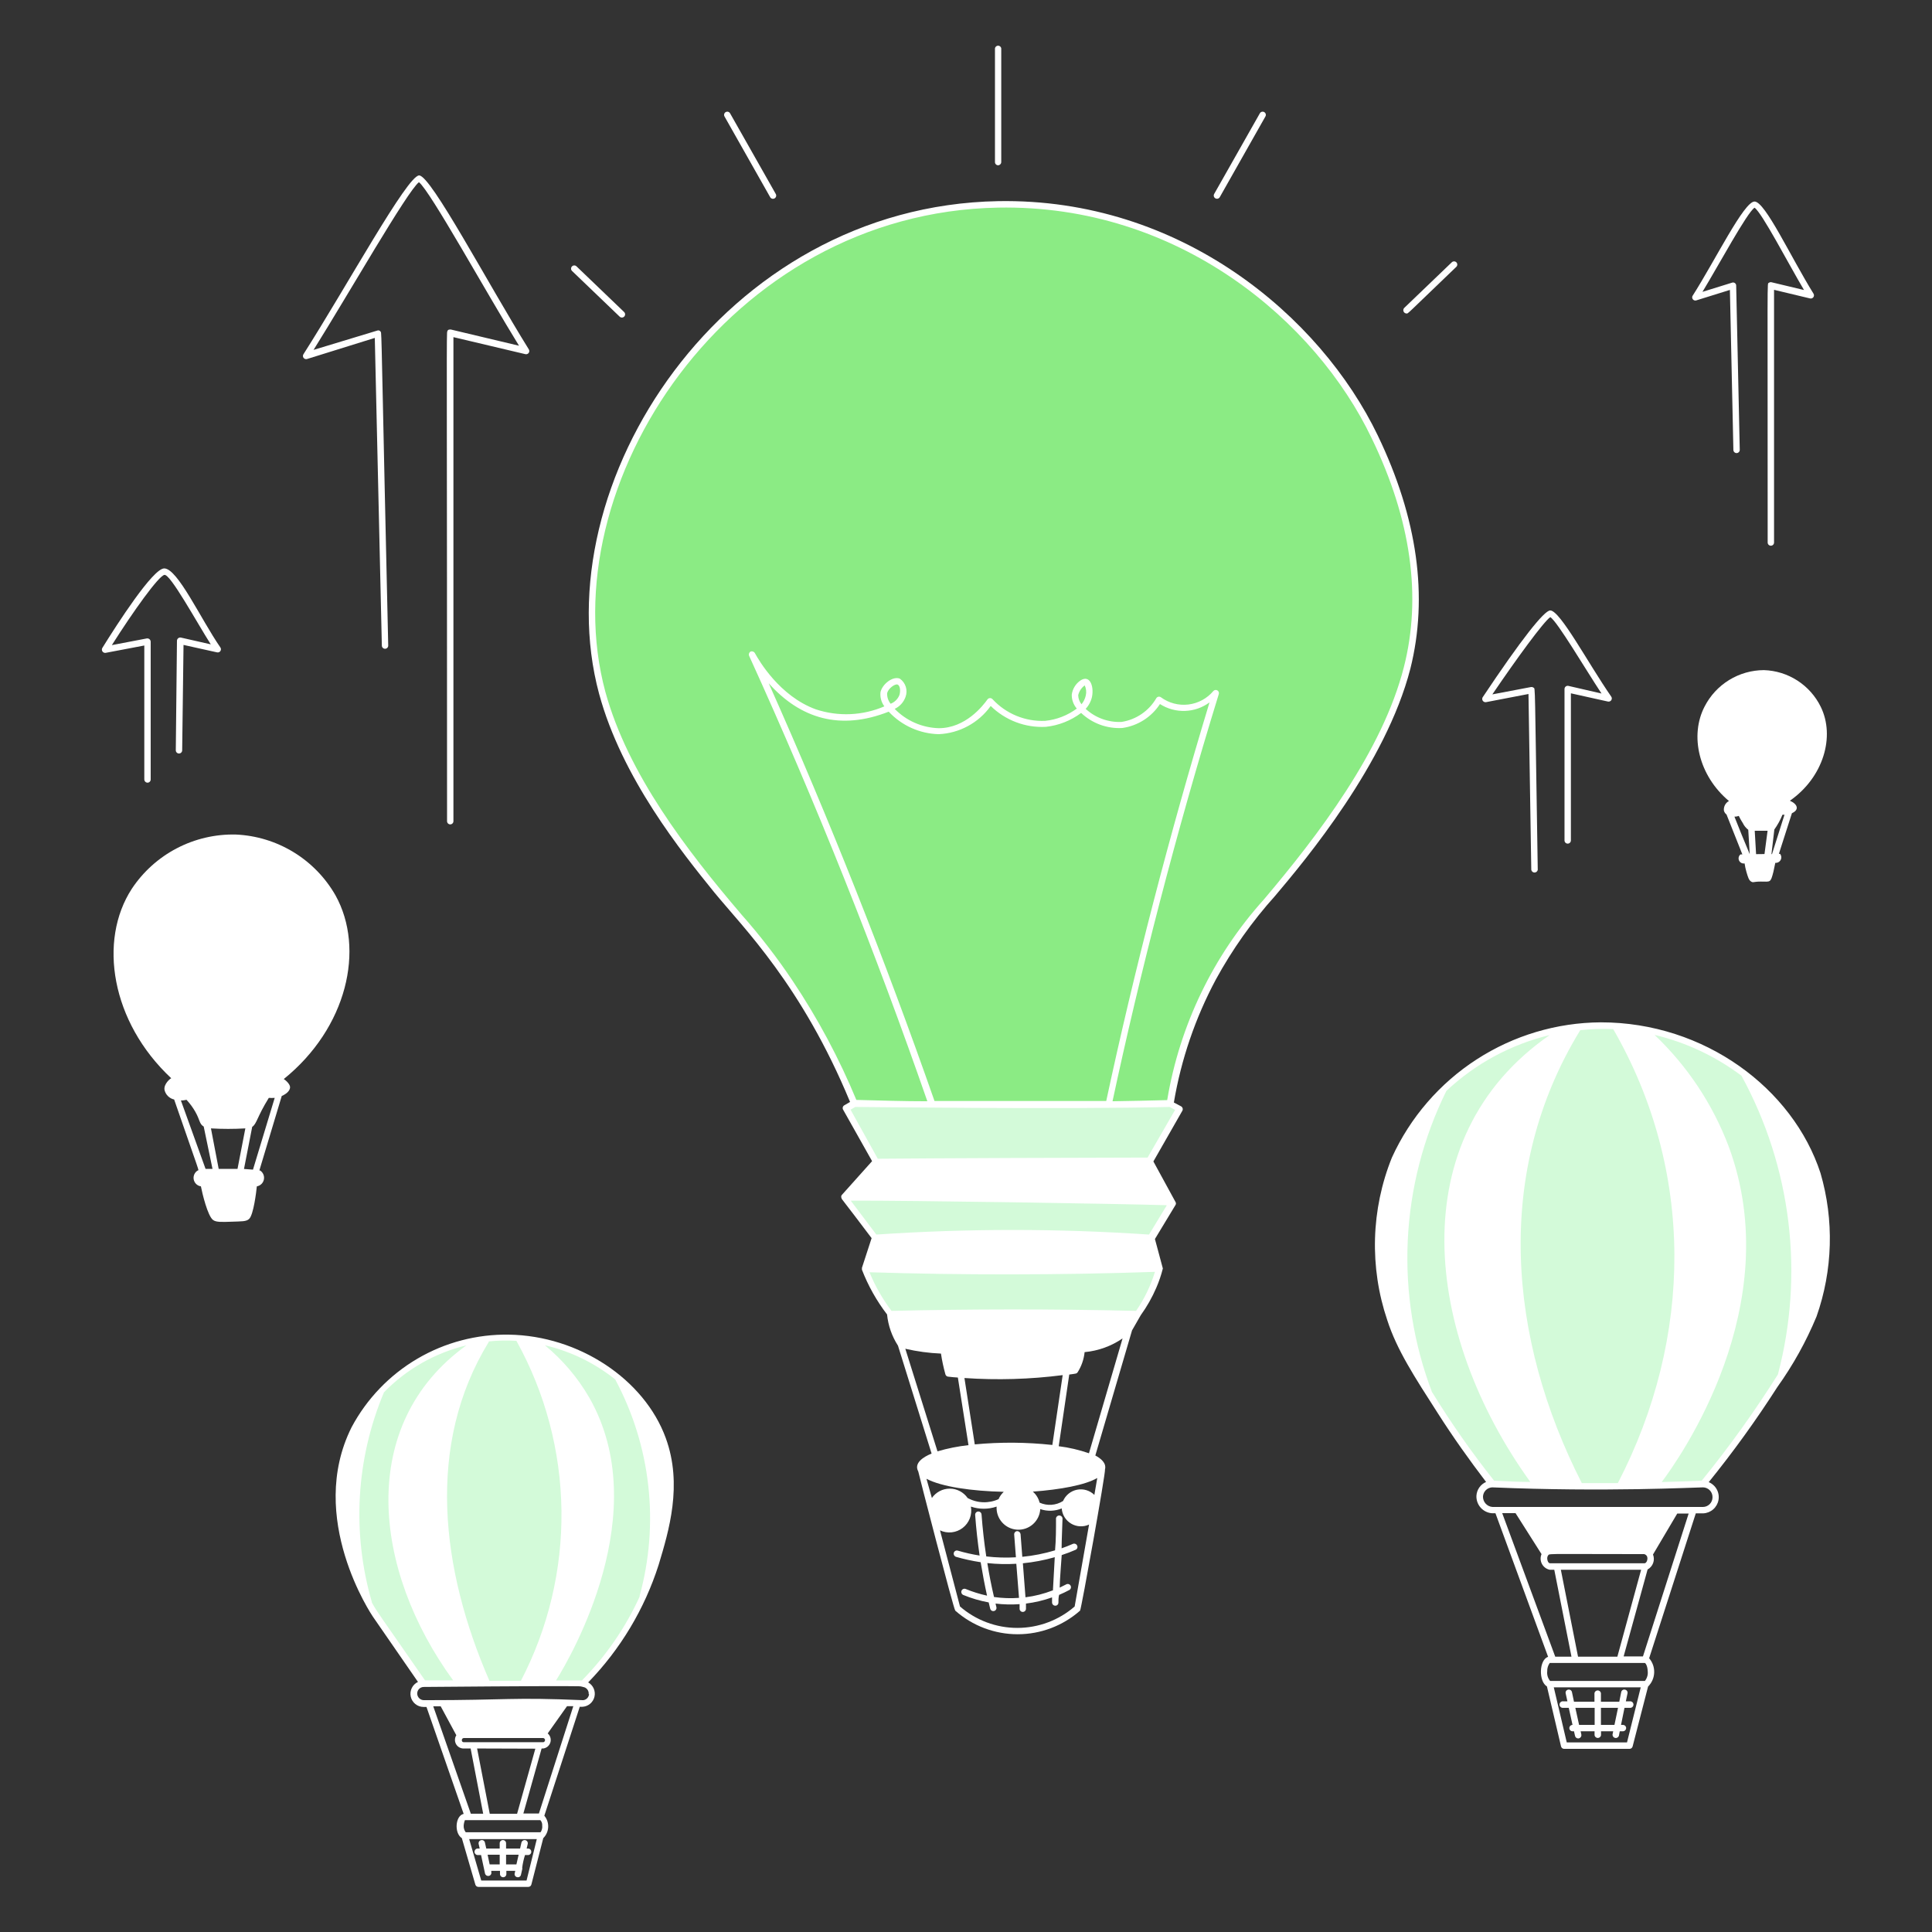 <svg width="303" height="303" viewBox="0 0 807 807" fill="none" xmlns="http://www.w3.org/2000/svg">
<rect x="0" y="0" width="807" height="807" fill="#333333" stroke="none"/>
<path d="M623.326 619.823C615.596 610.104 608.377 599.989 601.698 589.52C591.691 573.824 584.912 563.212 580.716 550.945C579.102 546.184 569.095 515.357 582.613 484.005C590.198 467.521 602.321 453.538 617.562 443.691C632.804 433.845 650.534 428.542 668.679 428.403C709.998 428.039 747.684 455.316 759.144 490.461C768.384 518.706 758.781 546.063 757.611 549.372C754.383 558.249 749.984 565.149 741.471 578.585C732.306 592.895 722.323 606.664 711.571 619.823H623.326Z" fill="#D3FAD9"/>
<path d="M176.805 703.422L156.873 674.491C153.16 669.125 130.524 631.72 148.036 596.737C154.247 585.071 163.566 575.352 174.961 568.657C186.356 561.963 199.382 558.554 212.596 558.808C240.841 559.252 267.956 576.763 276.833 601.135C283.814 620.261 278.044 639.467 273.807 653.186C267.819 672.128 257.371 689.356 243.343 703.422H176.805Z" fill="#D3FAD9"/>
<path d="M356.888 460.845C400.708 461.934 445.658 461.894 488.832 460.845C491.842 442.4 497.882 424.58 506.707 408.107C513.662 395.6 522.044 383.942 531.684 373.366C544.233 358.356 577.643 318.449 587.69 278.987C599.109 234.198 579.62 193.405 574.294 182.47C548.51 128.845 488.994 84.016 416.929 85.347C303.585 87.486 228.131 202.362 251.493 289.357C260.976 324.219 286.477 355.571 299.349 371.711C311.333 386.52 336.511 411.133 356.888 460.845Z" fill="#8BEB84"/>
<path d="M488.839 460.843L492.874 462.861L480.163 484.69C461.401 484.69 385.26 485.013 365.932 485.174L353.505 462.861L356.934 460.843C398.898 461.852 445.099 461.933 488.839 460.843Z" fill="#D3FAD9"/>
<path d="M352.651 500.025L365.442 516.932C403.809 514.268 442.314 514.268 480.681 516.932L489.599 502.164C469.182 501.518 377.224 499.985 352.651 500.025Z" fill="#D3FAD9"/>
<path d="M361.163 529.841C363.731 536.563 367.295 542.861 371.735 548.523C405.75 547.716 441.097 547.716 475.233 548.523C479.298 542.874 482.331 536.549 484.191 529.841C445.091 531.173 402.159 531.254 361.163 529.841Z" fill="#D3FAD9"/>
<path d="M68.59 237.429C63.868 237.429 48.939 260.67 42.725 270.677C42.601 270.902 42.543 271.157 42.557 271.413C42.571 271.669 42.656 271.916 42.803 272.126C42.95 272.336 43.153 272.5 43.389 272.601C43.625 272.702 43.884 272.734 44.137 272.695L60.277 269.628V325.553C60.277 325.733 60.313 325.912 60.382 326.078C60.451 326.245 60.552 326.396 60.679 326.523C60.807 326.651 60.958 326.752 61.124 326.821C61.291 326.89 61.469 326.925 61.649 326.925C61.824 326.92 61.996 326.88 62.156 326.808C62.316 326.737 62.459 326.634 62.579 326.507C62.699 326.379 62.793 326.229 62.855 326.066C62.917 325.902 62.946 325.728 62.941 325.553V268.014C62.932 267.813 62.881 267.616 62.79 267.437C62.7 267.258 62.572 267.099 62.415 266.973C62.258 266.847 62.077 266.756 61.882 266.706C61.687 266.656 61.484 266.648 61.286 266.682L46.72 269.467C55.718 255.263 66.209 240.616 68.67 240.132C71.132 239.648 82.107 259.823 88.038 269.144L75.57 266.319C75.374 266.278 75.172 266.28 74.978 266.325C74.783 266.37 74.6 266.457 74.443 266.58C74.285 266.703 74.156 266.859 74.065 267.037C73.974 267.215 73.923 267.411 73.916 267.611L73.431 313.367C73.426 313.546 73.457 313.723 73.521 313.889C73.585 314.056 73.683 314.207 73.807 314.335C73.931 314.463 74.08 314.565 74.244 314.634C74.408 314.704 74.585 314.739 74.763 314.739C75.116 314.739 75.455 314.599 75.705 314.349C75.954 314.1 76.095 313.761 76.095 313.408L76.659 269.386L90.661 272.493C90.931 272.555 91.215 272.532 91.471 272.425C91.727 272.319 91.944 272.135 92.091 271.899C92.237 271.664 92.307 271.388 92.289 271.111C92.272 270.834 92.168 270.569 91.993 270.354C83.802 258.491 74.198 237.429 68.59 237.429Z" fill="white"/>
<path d="M620.816 293.273L638.449 289.883L639.619 363.32C639.674 363.639 639.84 363.927 640.087 364.136C640.335 364.344 640.648 364.458 640.971 364.458C641.294 364.458 641.607 364.344 641.854 364.136C642.101 363.927 642.267 363.639 642.323 363.32C641.031 283.145 641.314 287.866 640.587 287.26C640.434 287.143 640.258 287.058 640.071 287.009C639.884 286.961 639.689 286.95 639.498 286.978L623.358 290.045C633.607 274.954 644.784 259.661 647.568 257.765C650.635 259.782 662.094 279.312 668.953 289.681L655.113 286.494C654.917 286.451 654.713 286.453 654.517 286.501C654.321 286.548 654.139 286.64 653.983 286.768C653.828 286.896 653.704 287.058 653.62 287.241C653.536 287.424 653.495 287.624 653.499 287.825V351.054C653.499 351.407 653.64 351.746 653.889 351.995C654.139 352.245 654.478 352.385 654.831 352.385C655.184 352.385 655.523 352.245 655.773 351.995C656.022 351.746 656.163 351.407 656.163 351.054V289.601L671.617 293.031C671.883 293.094 672.163 293.074 672.418 292.973C672.673 292.872 672.891 292.694 673.041 292.464C673.191 292.235 673.267 291.964 673.257 291.69C673.248 291.416 673.154 291.151 672.988 290.932C663.304 276.971 651.684 254.98 647.528 254.98C645.026 254.98 635.423 267.085 619.283 291.296C619.159 291.529 619.105 291.793 619.127 292.056C619.15 292.32 619.248 292.571 619.41 292.78C619.572 292.989 619.791 293.146 620.04 293.234C620.29 293.321 620.559 293.335 620.816 293.273Z" fill="white"/>
<path d="M159.499 269.661C159.499 269.836 159.533 270.009 159.6 270.17C159.667 270.332 159.765 270.479 159.889 270.602C160.012 270.726 160.159 270.824 160.321 270.891C160.482 270.958 160.655 270.992 160.83 270.992C161.005 270.992 161.178 270.958 161.34 270.891C161.501 270.824 161.648 270.726 161.772 270.602C161.896 270.479 161.994 270.332 162.061 270.17C162.127 270.009 162.162 269.836 162.162 269.661C159.701 162.411 159.499 142.72 159.176 139.129C159.168 138.944 159.117 138.765 159.027 138.604C158.936 138.443 158.809 138.306 158.656 138.204C158.503 138.102 158.327 138.037 158.144 138.015C157.961 137.994 157.775 138.016 157.602 138.079L130.971 146.149C145.457 123.029 170.151 79.814 174.993 76.102C179.714 79.774 203.238 122.464 216.796 144.414L188.309 137.636C187.461 137.636 186.816 137.636 186.735 139.088C186.493 144.697 186.735 175.807 186.735 343.017C186.735 343.37 186.875 343.709 187.125 343.959C187.375 344.208 187.713 344.349 188.067 344.349C188.42 344.349 188.758 344.208 189.008 343.959C189.258 343.709 189.398 343.37 189.398 343.017V140.823L219.419 147.925C219.679 147.993 219.954 147.981 220.207 147.89C220.461 147.799 220.681 147.634 220.838 147.415C220.995 147.197 221.083 146.936 221.089 146.666C221.095 146.397 221.019 146.133 220.871 145.907C203.642 118.187 179.997 73.277 175.074 73.277C170.151 73.277 144.932 119.438 126.775 147.925C126.614 148.156 126.531 148.432 126.536 148.713C126.542 148.995 126.637 149.267 126.807 149.492C126.978 149.716 127.215 149.88 127.485 149.961C127.754 150.042 128.043 150.036 128.308 149.942L156.553 141.146L159.499 269.661Z" fill="white"/>
<path d="M708.461 125.497L722.583 121.099L724.036 187.919C724.036 188.272 724.176 188.61 724.426 188.86C724.676 189.11 725.014 189.25 725.367 189.25C725.721 189.25 726.059 189.11 726.309 188.86C726.559 188.61 726.699 188.272 726.699 187.919L725.206 119.324C725.212 119.113 725.167 118.903 725.073 118.714C724.98 118.525 724.842 118.361 724.67 118.238C724.499 118.114 724.3 118.035 724.091 118.006C723.882 117.977 723.669 118 723.471 118.073L711.124 121.906C718.185 110.245 729.725 88.819 732.873 86.761C735.939 88.779 746.914 109.962 753.532 121.139L740.014 117.911C739.815 117.851 739.603 117.841 739.399 117.884C739.194 117.926 739.004 118.019 738.844 118.153C738.078 118.759 738.36 111.818 738.36 226.614C738.36 226.967 738.5 227.306 738.75 227.556C739 227.806 739.339 227.946 739.692 227.946C740.045 227.946 740.384 227.806 740.633 227.556C740.883 227.306 741.023 226.967 741.023 226.614V121.059L756.033 124.65C756.294 124.718 756.569 124.706 756.822 124.615C757.076 124.524 757.296 124.359 757.453 124.14C757.61 123.922 757.698 123.661 757.704 123.391C757.709 123.122 757.634 122.857 757.486 122.632C747.923 107.219 737.311 84.179 732.873 84.179C728.434 84.179 716.45 108.752 706.927 123.681C706.831 123.908 706.8 124.157 706.837 124.4C706.873 124.644 706.977 124.873 707.136 125.061C707.295 125.249 707.503 125.389 707.737 125.466C707.971 125.543 708.221 125.554 708.461 125.497Z" fill="white"/>
<path d="M416.891 69.043C417.248 69.032 417.587 68.883 417.836 68.627C418.084 68.371 418.223 68.028 418.223 67.671V20.179C418.169 19.87 418.007 19.591 417.768 19.39C417.528 19.189 417.225 19.078 416.912 19.078C416.599 19.078 416.295 19.189 416.056 19.39C415.816 19.591 415.655 19.87 415.6 20.179V67.671C415.595 67.846 415.624 68.02 415.686 68.183C415.748 68.347 415.842 68.497 415.962 68.624C416.081 68.752 416.225 68.854 416.385 68.926C416.544 68.998 416.717 69.037 416.891 69.043Z" fill="white"/>
<path d="M507.677 82.844C507.982 83.02 508.345 83.067 508.685 82.977C509.025 82.886 509.316 82.664 509.493 82.36L528.578 48.627C528.663 48.473 528.717 48.304 528.736 48.13C528.756 47.956 528.741 47.779 528.692 47.611C528.643 47.442 528.562 47.285 528.452 47.147C528.343 47.01 528.207 46.896 528.054 46.811C527.9 46.727 527.731 46.673 527.557 46.653C527.382 46.634 527.206 46.649 527.037 46.697C526.869 46.746 526.711 46.828 526.574 46.937C526.437 47.047 526.323 47.182 526.238 47.336L507.152 81.028C507.067 81.182 507.013 81.35 506.993 81.525C506.973 81.7 506.988 81.876 507.037 82.045C507.085 82.214 507.167 82.371 507.277 82.508C507.387 82.646 507.523 82.76 507.677 82.844Z" fill="white"/>
<path d="M587.493 130.942C588.259 130.942 586.565 132.314 608.313 111.453C608.439 111.329 608.539 111.182 608.607 111.019C608.675 110.856 608.71 110.681 608.71 110.505C608.71 110.328 608.675 110.154 608.607 109.991C608.539 109.828 608.439 109.681 608.313 109.557C608.058 109.313 607.718 109.176 607.365 109.176C607.012 109.176 606.672 109.313 606.417 109.557L586.524 128.642C586.346 128.836 586.228 129.076 586.183 129.335C586.137 129.594 586.168 129.861 586.27 130.103C586.372 130.346 586.541 130.554 586.758 130.702C586.975 130.851 587.23 130.934 587.493 130.942Z" fill="white"/>
<path d="M321.703 82.36C321.79 82.513 321.907 82.648 322.047 82.757C322.186 82.865 322.346 82.945 322.516 82.992C322.687 83.039 322.865 83.052 323.04 83.03C323.216 83.008 323.385 82.951 323.539 82.864C323.692 82.777 323.827 82.66 323.936 82.52C324.044 82.381 324.124 82.221 324.171 82.05C324.218 81.88 324.231 81.702 324.209 81.527C324.187 81.351 324.13 81.182 324.043 81.028L304.958 47.336C304.873 47.182 304.759 47.047 304.621 46.937C304.484 46.828 304.327 46.746 304.158 46.697C303.99 46.649 303.813 46.634 303.639 46.653C303.464 46.673 303.295 46.727 303.142 46.811C302.988 46.896 302.853 47.01 302.743 47.147C302.634 47.285 302.552 47.442 302.503 47.611C302.455 47.779 302.44 47.956 302.459 48.13C302.479 48.304 302.532 48.473 302.617 48.627L321.703 82.36Z" fill="white"/>
<path d="M258.84 132.269C259.097 132.515 259.441 132.649 259.796 132.642C260.152 132.634 260.49 132.486 260.736 132.229C260.982 131.972 261.116 131.628 261.109 131.272C261.101 130.917 260.953 130.579 260.696 130.332L240.803 111.247C240.547 111.001 240.202 110.867 239.847 110.874C239.491 110.882 239.153 111.03 238.907 111.287C238.661 111.544 238.527 111.888 238.534 112.244C238.542 112.6 238.69 112.938 238.947 113.184L258.84 132.269Z" fill="white"/>
<path d="M449.935 645.603C449.793 645.274 449.527 645.014 449.195 644.878C448.864 644.742 448.492 644.742 448.16 644.877C446.626 645.563 445.012 646.168 443.439 646.733C443.439 642.698 443.721 638.663 443.802 634.628C443.836 634.431 443.827 634.229 443.775 634.036C443.722 633.843 443.629 633.663 443.5 633.51C443.371 633.357 443.21 633.234 443.029 633.15C442.848 633.066 442.65 633.022 442.45 633.022C442.25 633.022 442.053 633.066 441.871 633.15C441.69 633.234 441.529 633.357 441.4 633.51C441.272 633.663 441.178 633.843 441.126 634.036C441.074 634.229 441.064 634.431 441.098 634.628C441.098 638.663 441.098 643.182 440.695 647.58C436.234 648.926 431.653 649.831 427.016 650.284L426.29 640.802C426.241 640.452 426.067 640.133 425.799 639.903C425.532 639.672 425.19 639.547 424.837 639.551C424.662 639.566 424.492 639.616 424.336 639.697C424.18 639.778 424.042 639.89 423.929 640.025C423.817 640.16 423.732 640.316 423.68 640.484C423.628 640.652 423.61 640.828 423.627 641.003L424.353 650.486C420.221 650.728 416.076 650.606 411.966 650.122C411.078 644.352 410.432 638.461 409.989 632.57C409.958 632.224 409.793 631.904 409.529 631.677C409.265 631.451 408.923 631.337 408.576 631.36C408.401 631.37 408.23 631.415 408.072 631.491C407.915 631.568 407.774 631.675 407.658 631.806C407.541 631.937 407.452 632.09 407.395 632.256C407.338 632.422 407.314 632.597 407.325 632.772C407.729 638.461 408.375 644.151 409.182 649.759C406.101 649.27 403.055 648.583 400.062 647.701C399.725 647.601 399.362 647.638 399.052 647.804C398.742 647.97 398.511 648.253 398.408 648.589C398.316 648.932 398.357 649.296 398.521 649.61C398.686 649.924 398.962 650.164 399.296 650.284C402.687 651.257 406.138 652.011 409.625 652.543C410.392 657.224 411.28 661.905 412.288 666.505C409.24 665.841 406.256 664.91 403.371 663.72C403.045 663.587 402.679 663.589 402.353 663.725C402.028 663.861 401.77 664.121 401.636 664.447C401.501 664.779 401.502 665.151 401.637 665.482C401.773 665.814 402.033 666.08 402.362 666.222C405.78 667.629 409.337 668.67 412.974 669.329C413.176 670.217 413.378 671.104 413.62 671.992C413.714 672.325 413.934 672.609 414.234 672.782C414.533 672.956 414.889 673.006 415.224 672.922C415.56 672.838 415.85 672.627 416.033 672.333C416.215 672.038 416.276 671.685 416.202 671.347L415.839 669.813C419.173 670.215 422.537 670.296 425.886 670.055V672.073C425.913 672.426 426.079 672.754 426.348 672.985C426.616 673.216 426.966 673.33 427.319 673.304C427.672 673.277 428 673.111 428.231 672.842C428.462 672.574 428.576 672.224 428.55 671.871V669.813C432.265 669.355 435.918 668.489 439.444 667.231C439.444 667.917 439.444 668.562 439.444 669.248C439.422 669.606 439.54 669.958 439.774 670.229C440.007 670.501 440.338 670.67 440.695 670.701C440.871 670.718 441.049 670.698 441.217 670.643C441.385 670.588 441.54 670.499 441.673 670.382C441.805 670.265 441.912 670.122 441.987 669.961C442.061 669.801 442.102 669.627 442.107 669.45C442.107 668.361 442.107 667.271 442.39 666.182C443.842 665.577 445.254 664.891 446.626 664.164C446.783 664.082 446.921 663.97 447.034 663.834C447.147 663.699 447.232 663.542 447.285 663.373C447.337 663.205 447.356 663.027 447.34 662.852C447.324 662.676 447.273 662.505 447.191 662.348C447.109 662.192 446.997 662.054 446.861 661.941C446.726 661.828 446.569 661.742 446.4 661.69C446.232 661.638 446.054 661.619 445.879 661.635C445.703 661.651 445.532 661.701 445.375 661.784L442.632 663.156C442.632 660.291 443.398 651.051 443.479 649.558C445.456 648.912 447.514 648.145 449.41 647.298C449.698 647.136 449.912 646.87 450.01 646.555C450.107 646.24 450.081 645.899 449.935 645.603ZM415.194 667.029C414.104 662.429 413.176 657.668 412.41 652.907C416.429 653.34 420.479 653.434 424.515 653.189L425.644 667.433C422.158 667.692 418.654 667.571 415.194 667.07V667.029ZM439.686 664.326C436.036 665.735 432.229 666.697 428.348 667.191L427.258 652.987C431.764 652.542 436.221 651.691 440.574 650.445C440.412 653.956 440.17 658.233 439.807 664.366L439.686 664.326Z" fill="white"/>
<path d="M575.505 181.907C551.577 132.155 493.231 82.646 416.848 84.018C301.932 86.156 226.679 202.364 250.243 289.803C259.766 324.988 284.823 356.017 298.3 372.682C310.688 387.773 334.898 411.579 355.073 460.282L352.652 461.694C352.347 461.871 352.125 462.161 352.035 462.502C351.944 462.842 351.992 463.204 352.167 463.51L364.272 485.016C354.306 496.153 351.845 498.856 351.522 499.26C351.423 499.453 351.371 499.668 351.371 499.885C351.371 500.103 351.423 500.317 351.522 500.51C351.522 500.914 351.522 500.51 364.071 517.175L360.036 529.563V530.168C360.036 530.168 360.036 530.168 360.036 530.37C362.625 537.065 366.157 543.356 370.527 549.052C370.991 553.696 372.554 558.164 375.086 562.085L389.128 607.156C385.537 608.608 381.663 611.191 383.56 614.62C383.56 615.024 398.328 672.159 399.014 672.765C406.21 679.119 415.48 682.626 425.08 682.626C434.68 682.626 443.95 679.119 451.146 672.765C451.63 672.321 461.96 614.661 461.556 613.773C462.242 611.15 459.862 609.213 457.521 607.963L472.854 555.709L476.486 549.374C479.062 545.802 481.24 541.96 482.982 537.915C484.118 535.305 485.035 532.606 485.726 529.845L482.417 517.538L490.931 503.456C491.101 503.237 491.194 502.967 491.194 502.689C491.194 502.412 491.101 502.142 490.931 501.923L481.772 485.137L493.877 463.953C494.048 463.632 494.085 463.256 493.979 462.908C493.873 462.56 493.633 462.268 493.312 462.097L490.326 460.524C493.354 442.551 499.282 425.19 507.878 409.118C514.741 396.563 523.042 384.85 532.613 374.215C545.363 359.124 578.854 319.056 589.103 279.352C596.648 249.251 592.129 216.487 575.505 181.907ZM378.153 563.376C383.043 564.508 388.027 565.183 393.042 565.393C393.485 568.32 394.105 571.217 394.898 574.069C394.971 574.33 395.122 574.563 395.332 574.736C395.541 574.909 395.798 575.014 396.068 575.037C397.413 575.198 398.758 575.319 400.103 575.4L404.542 603.645C400.156 604.119 395.821 604.983 391.589 606.228L378.153 563.376ZM407.164 603.322L402.847 575.602C416.532 576.543 430.277 576.137 443.883 574.391L439.566 603.564C428.801 602.391 417.945 602.309 407.164 603.322ZM386.989 617.687C393.284 621.036 406.035 622.852 419.269 623.134C418.341 623.996 417.599 625.04 417.091 626.201C415.049 627.131 412.819 627.572 410.577 627.488C408.336 627.404 406.144 626.797 404.179 625.717C403.343 624.51 402.228 623.523 400.928 622.842C399.627 622.161 398.182 621.805 396.714 621.805C395.246 621.805 393.8 622.161 392.5 622.842C391.2 623.523 390.084 624.51 389.249 625.717L386.989 617.687ZM448.886 671.03C442.243 676.801 433.739 679.979 424.939 679.979C416.139 679.979 407.634 676.801 400.991 671.03L392.638 639.234C394.161 639.95 395.851 640.234 397.524 640.053C399.197 639.872 400.787 639.234 402.121 638.208C403.455 637.183 404.481 635.81 405.086 634.239C405.691 632.669 405.851 630.963 405.55 629.308C409.029 630.497 412.805 630.497 416.284 629.308C416.144 631.726 416.972 634.101 418.584 635.91C420.195 637.718 422.46 638.812 424.878 638.951C427.297 639.091 429.671 638.263 431.48 636.651C433.288 635.04 434.383 632.775 434.522 630.357C437.442 631.357 440.628 631.257 443.479 630.074C443.575 631.374 443.984 632.631 444.672 633.738C445.359 634.845 446.304 635.769 447.426 636.431C448.548 637.093 449.814 637.474 451.115 637.54C452.417 637.607 453.715 637.357 454.899 636.813L448.886 671.03ZM458.328 617.364L457.118 624.425C456.184 623.504 455.039 622.825 453.784 622.446C452.528 622.067 451.199 621.999 449.911 622.25C448.623 622.5 447.416 623.06 446.394 623.883C445.372 624.705 444.565 625.763 444.044 626.967C442.596 627.887 440.941 628.432 439.229 628.551C437.517 628.671 435.802 628.363 434.239 627.653C433.803 625.862 432.815 624.253 431.415 623.054C442.874 622.206 453.285 620.31 458.328 617.364ZM454.858 607.035C450.764 605.611 446.53 604.623 442.229 604.089L446.627 574.149C449.25 573.786 449.734 573.826 450.137 573.181C451.749 570.649 452.745 567.775 453.042 564.788C458.732 564.267 464.192 562.294 468.9 559.058L454.858 607.035ZM482.377 531.419C480.596 537.162 477.957 542.604 474.549 547.559C439.122 546.711 404.501 546.792 372.383 547.559C368.633 542.598 365.541 537.173 363.183 531.419C401.072 532.629 442.794 532.629 482.377 531.257V531.419ZM487.3 503.577L479.956 515.682C442.03 513.12 403.974 513.12 366.048 515.682L355.355 501.519C379.04 501.398 467.689 502.81 487.3 503.416V503.577ZM490.85 463.59L479.351 483.523C460.87 483.523 385.739 483.806 366.653 484.007L355.274 463.51L357.251 462.38C361.004 462.38 446.022 463.429 488.55 462.38L490.85 463.59ZM371.213 297.267C373.893 300.14 377.117 302.45 380.698 304.064C384.28 305.678 388.147 306.564 392.074 306.669C396.355 306.484 400.538 305.327 404.306 303.285C408.074 301.244 411.328 298.372 413.822 294.887C416.849 297.857 420.46 300.166 424.426 301.667C428.392 303.167 432.627 303.826 436.862 303.602C442.205 303.028 447.294 301.021 451.59 297.792C453.874 299.958 456.578 301.634 459.534 302.716C462.49 303.799 465.636 304.265 468.779 304.087C471.965 303.642 475.019 302.519 477.734 300.792C480.449 299.066 482.761 296.777 484.515 294.08C487.63 296.073 491.276 297.074 494.972 296.951C498.667 296.829 502.239 295.589 505.215 293.394C488.591 348.189 473.661 405.769 462.081 459.878C448.927 459.878 400.829 459.878 390.339 459.878C369.679 400.846 346.438 342.177 321.098 285.405C334.333 300.253 351.038 305.216 371.213 297.267ZM370.567 289.601C370.93 287.583 373.835 285.566 374.884 285.929C375.934 286.292 376.256 288.471 375.691 290.327C375.358 291.15 374.861 291.897 374.229 292.521C373.598 293.145 372.846 293.635 372.02 293.959C371.014 292.735 370.497 291.183 370.567 289.601ZM450.379 290.327C450.781 288.708 451.738 287.28 453.083 286.292C453.719 287.61 453.876 289.108 453.527 290.529C453.236 291.865 452.627 293.111 451.751 294.161C450.91 293.132 450.428 291.857 450.379 290.529V290.327ZM586.399 278.666C577.442 313.811 550.528 348.996 527.892 375.748C506.731 399.253 492.731 428.317 487.542 459.515C479.996 459.717 472.37 459.878 464.704 459.999C476.082 406.818 491.254 347.705 509.089 289.924C509.18 289.634 509.169 289.321 509.059 289.038C508.948 288.755 508.743 288.518 508.479 288.367C508.215 288.216 507.908 288.16 507.607 288.209C507.307 288.257 507.032 288.407 506.829 288.633C504.192 291.769 500.461 293.786 496.392 294.273C492.323 294.76 488.222 293.681 484.919 291.255C484.768 291.145 484.596 291.068 484.414 291.028C484.232 290.989 484.043 290.988 483.861 291.026C483.678 291.064 483.506 291.14 483.354 291.249C483.203 291.358 483.076 291.498 482.982 291.659C481.454 294.279 479.361 296.526 476.855 298.236C474.349 299.946 471.494 301.076 468.496 301.545C465.758 301.676 463.022 301.262 460.445 300.327C457.868 299.391 455.503 297.954 453.486 296.097C454.822 294.662 455.743 292.891 456.149 290.973C456.997 286.494 455.181 281.692 451.307 284.234C450.319 284.912 449.484 285.79 448.858 286.812C448.233 287.835 447.83 288.977 447.676 290.166C447.642 292.294 448.389 294.361 449.774 295.976C445.917 298.84 441.359 300.61 436.58 301.101C432.477 301.283 428.385 300.569 424.587 299.008C420.789 297.447 417.377 295.077 414.589 292.062C414.46 291.916 414.302 291.799 414.124 291.719C413.947 291.639 413.755 291.598 413.56 291.598C413.365 291.598 413.173 291.639 412.995 291.719C412.818 291.799 412.66 291.916 412.531 292.062C410.554 294.846 403.291 304.167 392.114 304.167C385.165 303.97 378.566 301.076 373.714 296.097C374.758 295.61 375.695 294.92 376.471 294.068C377.247 293.216 377.846 292.219 378.233 291.134C378.746 289.774 378.79 288.281 378.359 286.893C377.927 285.504 377.046 284.299 375.853 283.468C372.867 282.298 368.509 285.808 367.783 289.117C367.555 291.227 368.132 293.345 369.397 295.048C360.334 298.949 350.157 299.394 340.789 296.299C325.657 290.811 316.982 275.842 315.368 272.896C315.203 272.568 314.922 272.312 314.579 272.178C314.237 272.044 313.857 272.041 313.512 272.17C313.199 272.348 312.965 272.64 312.86 272.985C312.755 273.331 312.786 273.703 312.947 274.026C340.91 335.398 365.967 398.425 387.353 459.999C377.346 459.999 367.42 459.676 357.695 459.434C350.485 442.031 341.578 425.381 331.105 409.723C324.596 399.997 317.438 390.723 309.679 381.962C286.76 355.089 262.268 323.253 252.866 288.996C229.584 202.848 304.151 88.779 416.889 86.721C492.263 85.309 549.56 134.092 572.963 183.077C589.425 217.052 593.904 249.251 586.399 278.666Z" fill="white"/>
<path d="M140.128 373.967C135.893 366.566 129.853 360.357 122.572 355.92C115.291 351.482 107.005 348.959 98.486 348.587C89.927 348.389 81.457 350.361 73.866 354.319C66.274 358.277 59.808 364.092 55.07 371.223C40.947 392.931 46.395 426.906 71.532 450.39C71.29 450.39 68.345 452.649 68.708 455.232C68.929 456.218 69.425 457.121 70.14 457.835C70.854 458.55 71.757 459.046 72.743 459.267C83.799 491.103 83.113 488.803 82.71 488.843C82.051 489.206 81.523 489.767 81.2 490.445C80.877 491.124 80.775 491.887 80.909 492.627C81.043 493.367 81.405 494.046 81.945 494.569C82.486 495.092 83.176 495.432 83.92 495.542C84.445 498.285 86.745 508.05 89.044 509.624C90.255 510.511 92.514 510.471 96.671 510.31C100.827 510.148 102.965 510.31 104.095 509.099C105.87 507.404 107.041 498.003 107.283 495.542C108.001 495.418 108.666 495.08 109.19 494.574C109.714 494.067 110.074 493.414 110.222 492.7C110.37 491.986 110.3 491.244 110.02 490.571C109.74 489.897 109.265 489.323 108.655 488.924H108.332L117.693 457.774C119.831 456.886 121.082 455.514 121.163 454.223C121.244 452.932 119.428 451.278 118.54 450.713C144.929 429.408 152.596 396.402 140.128 373.967ZM75.567 459.67C76.356 459.671 77.142 459.577 77.908 459.388C79.3 460.887 80.518 462.538 81.539 464.311C83.638 467.982 83.194 469.435 85.09 470.565L88.762 488.238H85.857L75.567 459.67ZM91.344 488.238L88.116 471.332C92.9 471.614 97.697 471.614 102.481 471.332L99.213 488.238C96.832 488.238 94.29 488.238 91.344 488.238ZM105.669 488.561L101.916 488.279L105.346 470.686C107.283 469.395 107.283 466.651 112.286 458.581C113.105 458.646 113.928 458.646 114.747 458.581L105.669 488.561Z" fill="white"/>
<path d="M760.514 295.203C758.32 290.741 754.952 286.96 750.772 284.266C746.593 281.572 741.759 280.066 736.788 279.91C731.66 279.926 726.635 281.354 722.265 284.037C717.895 286.721 714.348 290.556 712.013 295.122C705.719 307.227 709.512 323.972 722.182 334.584C721.467 334.968 720.884 335.558 720.51 336.278C720.136 336.998 719.987 337.814 720.083 338.619C720.262 339.261 720.644 339.828 721.173 340.233C723.392 345.802 725.611 351.33 727.79 356.898H726.983C726.62 357.199 726.367 357.612 726.263 358.072C726.158 358.532 726.209 359.014 726.407 359.442C726.605 359.87 726.939 360.221 727.357 360.439C727.775 360.658 728.254 360.732 728.718 360.651C728.892 361.85 729.148 363.037 729.485 364.201C730.171 366.501 730.494 367.671 731.462 368.236C732.431 368.801 732.269 368.236 735.497 368.236C739.532 368.236 739.532 368.882 740.743 364.201C741.106 362.628 741.348 361.336 741.55 360.408C742.001 360.448 742.454 360.354 742.852 360.137C743.25 359.92 743.574 359.59 743.786 359.189C743.997 358.789 744.085 358.334 744.039 357.884C743.993 357.433 743.815 357.006 743.527 356.656H743.043L748.49 339.669C751.677 338.256 750.87 335.876 747.642 334.463C761.604 324.739 766.647 307.671 760.514 295.203ZM724.482 341.121C727.387 341.121 725.208 339.467 727.992 343.825C728.515 344.918 729.289 345.872 730.252 346.609L730.857 356.777C728.638 351.531 726.539 346.326 724.482 341.121ZM733.52 356.777L732.955 347.012C734.488 347.012 736.99 347.012 738.322 347.012L737.03 356.737L733.52 356.777ZM739.936 356.777L741.146 346.488C742.519 344.573 743.657 342.5 744.536 340.314H745.383L740.178 356.737L739.936 356.777Z" fill="white"/>
<path d="M220.871 772.142H219.983L220.427 770.245C220.469 770.073 220.476 769.894 220.447 769.719C220.419 769.544 220.356 769.376 220.262 769.226C220.168 769.076 220.045 768.946 219.9 768.844C219.755 768.741 219.592 768.669 219.418 768.631C219.071 768.558 218.709 768.622 218.408 768.81C218.107 768.998 217.891 769.296 217.804 769.64L217.24 772.142H211.389V769.922C211.389 769.569 211.249 769.231 210.999 768.981C210.749 768.731 210.41 768.591 210.057 768.591C209.704 768.591 209.365 768.731 209.116 768.981C208.866 769.231 208.726 769.569 208.726 769.922V772.142H203.117L202.552 769.64C202.519 769.468 202.451 769.305 202.353 769.161C202.255 769.016 202.128 768.893 201.981 768.799C201.834 768.704 201.669 768.641 201.497 768.612C201.325 768.583 201.148 768.59 200.978 768.631C200.806 768.665 200.642 768.732 200.495 768.83C200.349 768.928 200.224 769.053 200.126 769.199C200.028 769.346 199.961 769.51 199.927 769.682C199.893 769.855 199.894 770.033 199.929 770.205L200.373 772.142H199.808C199.611 772.107 199.409 772.117 199.216 772.169C199.023 772.221 198.844 772.315 198.691 772.444C198.538 772.572 198.415 772.733 198.33 772.914C198.246 773.096 198.202 773.293 198.202 773.493C198.202 773.693 198.246 773.891 198.33 774.072C198.415 774.254 198.538 774.414 198.691 774.543C198.844 774.672 199.023 774.766 199.216 774.818C199.409 774.87 199.611 774.879 199.808 774.845H200.938L202.592 782.552C202.679 782.896 202.895 783.194 203.196 783.382C203.497 783.57 203.859 783.634 204.206 783.561C204.378 783.527 204.541 783.46 204.686 783.362C204.83 783.263 204.954 783.137 205.048 782.99C205.142 782.843 205.206 782.678 205.234 782.506C205.263 782.333 205.257 782.157 205.215 781.987V781.462H208.847V782.794C208.847 783.147 208.987 783.486 209.237 783.736C209.486 783.985 209.825 784.126 210.178 784.126C210.531 784.126 210.87 783.985 211.12 783.736C211.37 783.486 211.51 783.147 211.51 782.794V781.462H215.222L214.98 782.512C214.939 782.681 214.932 782.858 214.961 783.03C214.99 783.203 215.053 783.367 215.147 783.514C215.242 783.662 215.365 783.788 215.509 783.886C215.654 783.984 215.817 784.052 215.989 784.085C216.158 784.133 216.336 784.146 216.511 784.123C216.686 784.1 216.854 784.041 217.005 783.95C217.156 783.859 217.287 783.739 217.39 783.595C217.493 783.452 217.565 783.289 217.603 783.117L218.127 780.817C218.185 780.592 218.185 780.356 218.127 780.131C218.358 778.338 218.75 776.568 219.297 774.845H220.79C221.109 774.79 221.398 774.624 221.606 774.377C221.814 774.129 221.928 773.817 221.928 773.493C221.928 773.17 221.814 772.857 221.606 772.61C221.398 772.363 221.109 772.197 220.79 772.142H220.871ZM204.529 778.759L203.682 774.724H208.726V778.759H204.529ZM215.706 778.759H211.389V774.724H216.634L215.706 778.759Z" fill="white"/>
<path d="M680.696 710.652H679.122L679.808 707.343C679.849 707.171 679.854 706.992 679.823 706.817C679.792 706.642 679.725 706.476 679.626 706.328C679.528 706.18 679.4 706.055 679.251 705.959C679.102 705.863 678.934 705.798 678.759 705.77C678.589 705.728 678.413 705.722 678.24 705.751C678.068 705.779 677.903 705.843 677.756 705.937C677.609 706.032 677.483 706.155 677.385 706.299C677.286 706.444 677.219 706.607 677.185 706.779L676.378 710.814H668.712V707.222C668.657 706.904 668.491 706.615 668.244 706.407C667.996 706.199 667.683 706.085 667.36 706.085C667.037 706.085 666.724 706.199 666.477 706.407C666.23 706.615 666.064 706.904 666.008 707.222V710.814H657.454L656.607 706.779C656.569 706.605 656.497 706.442 656.395 706.297C656.292 706.152 656.162 706.029 656.012 705.935C655.862 705.841 655.694 705.778 655.519 705.75C655.344 705.721 655.165 705.728 654.993 705.77C654.821 705.803 654.658 705.871 654.514 705.969C654.369 706.067 654.246 706.194 654.151 706.341C654.057 706.488 653.994 706.653 653.965 706.825C653.936 706.997 653.943 707.174 653.984 707.343L654.71 710.652H653.016C652.819 710.618 652.616 710.627 652.423 710.679C652.23 710.732 652.051 710.825 651.898 710.954C651.745 711.083 651.622 711.244 651.538 711.425C651.453 711.606 651.409 711.804 651.409 712.004C651.409 712.204 651.453 712.402 651.538 712.583C651.622 712.764 651.745 712.925 651.898 713.054C652.051 713.182 652.23 713.276 652.423 713.328C652.616 713.381 652.819 713.39 653.016 713.356H655.275L656.849 720.498C656.496 720.498 656.157 720.638 655.907 720.888C655.658 721.137 655.517 721.476 655.517 721.829C655.517 722.182 655.658 722.521 655.907 722.771C656.157 723.02 656.496 723.161 656.849 723.161H657.454L657.898 725.097C657.962 725.393 658.125 725.658 658.36 725.848C658.594 726.039 658.887 726.144 659.189 726.147C659.392 726.145 659.593 726.098 659.776 726.01C659.959 725.921 660.12 725.793 660.247 725.635C660.374 725.477 660.465 725.292 660.512 725.094C660.56 724.897 660.563 724.691 660.521 724.492L660.238 723.161H666.049V724.815C666.104 725.134 666.27 725.422 666.517 725.63C666.764 725.838 667.077 725.953 667.4 725.953C667.724 725.953 668.037 725.838 668.284 725.63C668.531 725.422 668.697 725.134 668.752 724.815V723.161H673.836L673.554 724.533C673.538 724.861 673.641 725.185 673.844 725.444C674.047 725.703 674.336 725.88 674.659 725.944C674.982 726.008 675.317 725.953 675.603 725.79C675.889 725.627 676.107 725.367 676.217 725.057L676.58 723.161H677.871C678.228 723.161 678.571 723.022 678.827 722.773C679.084 722.525 679.233 722.186 679.243 721.829C679.243 721.651 679.208 721.474 679.138 721.31C679.069 721.146 678.967 720.997 678.839 720.873C678.711 720.749 678.56 720.652 678.393 720.587C678.227 720.523 678.05 720.492 677.871 720.498H677.105L678.557 713.356H680.696C680.893 713.39 681.095 713.381 681.288 713.328C681.481 713.276 681.661 713.182 681.814 713.054C681.967 712.925 682.09 712.764 682.174 712.583C682.258 712.402 682.302 712.204 682.302 712.004C682.302 711.804 682.258 711.606 682.174 711.425C682.09 711.244 681.967 711.083 681.814 710.954C681.661 710.825 681.481 710.732 681.288 710.679C681.095 710.627 680.893 710.618 680.696 710.652ZM659.593 720.498L658.019 713.356H666.089V720.498H659.593ZM674.361 720.498H668.712V713.356H675.854L674.361 720.498Z" fill="white"/>
<path d="M278.087 600.66C269.129 576.127 241.772 557.929 212.599 557.485C199.146 557.252 185.89 560.738 174.292 567.559C162.694 574.38 153.204 584.27 146.869 596.14C127.864 634.069 155.463 674.863 155.746 675.267L174.589 702.543C173.464 703.074 172.553 703.97 172.005 705.086C171.457 706.202 171.304 707.472 171.571 708.686C171.838 709.9 172.51 710.988 173.476 711.771C174.442 712.553 175.646 712.985 176.889 712.994H178.14L193.675 757.661C190.164 758.388 189.64 765.731 192.908 767.789L198.557 787.198C198.637 787.478 198.806 787.725 199.039 787.9C199.272 788.075 199.557 788.168 199.848 788.166H220.628C220.932 788.175 221.23 788.08 221.472 787.896C221.714 787.713 221.886 787.452 221.96 787.157L226.923 767.789C228.162 766.571 228.896 764.931 228.978 763.196C229.06 761.46 228.485 759.758 227.367 758.428L242.175 712.913C242.605 712.954 243.037 712.954 243.467 712.913C244.626 712.814 245.723 712.347 246.597 711.579C247.471 710.811 248.077 709.784 248.325 708.647C248.573 707.511 248.451 706.324 247.976 705.262C247.501 704.2 246.698 703.318 245.686 702.745C259.149 688.882 269.218 672.087 275.101 653.679C279.378 639.476 285.229 620.229 278.087 600.66ZM204.166 560.31C207.999 559.907 211.859 559.826 215.706 560.067C227.732 581.744 234.196 606.063 234.52 630.85C234.844 655.636 229.017 680.116 217.562 702.099H204.448C184.192 655.657 177.777 603.524 204.166 560.511V560.31ZM155.342 669.255C146.922 640.314 148.703 609.358 160.386 581.574C169.771 571.91 181.706 565.11 194.804 561.964C149.048 594.97 155.584 655.697 189.277 701.898H177.535C157.682 673.209 158.005 674.137 155.342 669.416V669.255ZM180.964 712.712H184.071L190.608 724.817C190.271 725.339 190.075 725.941 190.04 726.562C190.005 727.183 190.132 727.803 190.409 728.36C190.685 728.918 191.102 729.394 191.618 729.741C192.134 730.089 192.731 730.297 193.352 730.344H196.58L201.825 757.581H196.661L180.964 712.712ZM193.675 727.722C192.626 727.722 192.666 726.067 193.675 725.987H226.963C227.162 726.03 227.339 726.139 227.466 726.297C227.594 726.455 227.663 726.651 227.663 726.854C227.663 727.057 227.594 727.254 227.466 727.411C227.339 727.569 227.162 727.679 226.963 727.722H193.675ZM223.614 730.425L215.988 757.621H204.569L199.283 730.344L223.614 730.425ZM219.943 785.503H201.018L195.975 768.193H224.22L219.943 785.503ZM225.874 765.328C225.39 765.328 195.087 765.328 194.522 765.328C193.938 764.551 193.639 763.596 193.675 762.624C193.724 761.821 193.901 761.031 194.199 760.284H225.713C225.988 760.58 226.198 760.931 226.33 761.313C226.462 761.695 226.513 762.101 226.479 762.503C226.618 763.548 226.343 764.605 225.713 765.449L225.874 765.328ZM225.107 757.5H218.611L226.237 730.344H226.923C227.612 730.253 228.259 729.964 228.786 729.513C229.314 729.061 229.699 728.466 229.896 727.8C230.092 727.134 230.091 726.425 229.893 725.76C229.695 725.094 229.308 724.5 228.779 724.05L236.849 712.671H239.472L225.107 757.5ZM246.049 707.547C246.025 708.201 245.767 708.825 245.323 709.306C244.879 709.787 244.278 710.093 243.628 710.169C212.962 708.878 213.406 710.169 177.091 710.169C176.362 710.17 175.662 709.889 175.135 709.385C174.609 708.882 174.298 708.194 174.266 707.466C174.256 707.102 174.317 706.74 174.448 706.401C174.578 706.061 174.775 705.751 175.027 705.488C175.278 705.225 175.58 705.015 175.913 704.87C176.247 704.724 176.606 704.647 176.97 704.642C267.192 703.875 237.051 704.642 243.507 704.642C244.222 704.732 244.872 705.101 245.317 705.667C245.763 706.233 245.967 706.952 245.888 707.668L246.049 707.547ZM267.273 666.713C261.329 679.782 253.134 691.705 243.063 701.938H232.249C238.746 691.528 273.406 631.608 246.17 583.834C241.343 575.479 235.056 568.059 227.609 561.924C238.346 564.428 248.383 569.31 256.984 576.207C271.884 603.991 275.511 636.446 267.112 666.834L267.273 666.713Z" fill="white"/>
<path d="M760.43 490.015C748.89 454.669 712.01 427.029 668.674 427.029C650.253 427.139 632.248 432.515 616.784 442.525C601.319 452.534 589.041 466.758 581.397 483.519C572.665 505.198 571.978 529.286 579.46 551.428C583.495 563.896 590.758 574.992 600.563 590.285C606.858 600.171 613.717 609.814 620.738 619.014C619.59 619.51 618.604 620.316 617.891 621.343C617.178 622.37 616.767 623.576 616.703 624.825C616.637 626.654 617.287 628.436 618.515 629.793C619.744 631.15 621.454 631.973 623.28 632.088H624.652L646.643 692.048C642.85 693.299 642.608 702.297 646.159 704.435L652.05 729.492C652.123 729.787 652.296 730.048 652.538 730.232C652.78 730.415 653.078 730.51 653.381 730.501H680.618C680.921 730.51 681.219 730.415 681.461 730.232C681.704 730.048 681.876 729.787 681.949 729.492L688.405 704.475C689.962 702.927 690.873 700.846 690.955 698.652C691.038 696.458 690.285 694.314 688.849 692.653L708.338 632.128H711.445C712.986 632.06 714.457 631.469 715.617 630.452C716.776 629.434 717.554 628.053 717.822 626.534C718.09 625.015 717.832 623.45 717.091 622.098C716.35 620.745 715.169 619.686 713.745 619.095C724.018 606.397 733.582 593.142 742.394 579.39C748.96 570.215 754.457 560.319 758.776 549.895C765.576 530.599 766.155 509.657 760.43 490.015ZM673.839 429.853C707.935 488.966 707.249 558.772 675.776 619.498H660.725C629.857 558.973 623.845 489.45 660.08 430.297C664.648 429.803 669.248 429.655 673.839 429.853ZM598.223 581.69C590.478 561.411 587.006 539.749 588.027 518.064C589.048 496.38 594.538 475.14 604.154 455.677C616.263 444.289 631.129 436.252 647.289 432.355C585.19 475.408 594.834 557.44 639.219 619.014C634.134 619.014 629.091 618.732 624.087 618.49C614.77 606.746 606.16 594.458 598.304 581.69H598.223ZM627.477 632.047H633.045L643.899 649.156C643.621 649.806 643.492 650.509 643.52 651.215C643.548 651.922 643.733 652.613 644.061 653.239C644.39 653.865 644.853 654.409 645.419 654.834C645.984 655.258 646.636 655.552 647.329 655.692H649.225L656.408 692.007H649.629L627.477 632.047ZM647.45 652.989C646.522 652.989 645.997 651.052 646.441 650.043C647.692 648.752 642.003 649.156 686.791 649.156C687.136 649.231 687.446 649.415 687.679 649.68C687.736 649.804 687.819 649.914 687.921 650.003C688.446 651.052 687.921 652.787 686.993 652.989H647.45ZM685.5 655.692L675.574 692.007H659.151L651.969 655.692H685.5ZM679.609 727.798H654.431L649.024 704.798H685.339L679.609 727.798ZM687.033 702.135H647.49C647.023 701.582 646.674 700.938 646.466 700.243C646.258 699.549 646.194 698.82 646.28 698.1C646.23 696.858 646.599 695.636 647.329 694.63H687.033C687.356 694.63 688.163 695.881 688.244 697.939C688.341 698.672 688.291 699.417 688.097 700.13C687.903 700.844 687.569 701.512 687.114 702.095L687.033 702.135ZM686.267 691.886H678.197L688.203 655.571C689.281 654.987 690.106 654.027 690.523 652.874C690.939 651.721 690.918 650.455 690.463 649.317L700.591 632.209H705.352L686.267 691.886ZM715.319 625.43C715.319 626.5 714.894 627.526 714.137 628.283C713.38 629.04 712.354 629.465 711.284 629.465C705.917 629.465 707.612 629.465 707.249 629.465H623.482C622.369 629.402 621.324 628.907 620.571 628.086C619.817 627.264 619.414 626.181 619.447 625.067C619.506 624.073 619.929 623.136 620.637 622.436C621.345 621.736 622.286 621.322 623.28 621.274C670.53 623.291 708.217 621.274 711.405 621.274C711.935 621.289 712.456 621.409 712.94 621.627C713.424 621.844 713.86 622.155 714.223 622.541C714.587 622.927 714.87 623.38 715.058 623.876C715.246 624.372 715.335 624.9 715.319 625.43ZM742.636 574.105C732.932 589.531 722.3 604.353 710.8 618.49C705.231 618.732 699.623 618.893 694.095 619.055C701.358 609.37 746.832 545.496 722.017 478.717C715.329 461.113 704.766 445.24 691.109 432.274C704.258 435.408 716.62 441.218 727.424 449.342C748.255 487.457 753.698 532.102 742.636 574.105Z" fill="white"/>
</svg>
